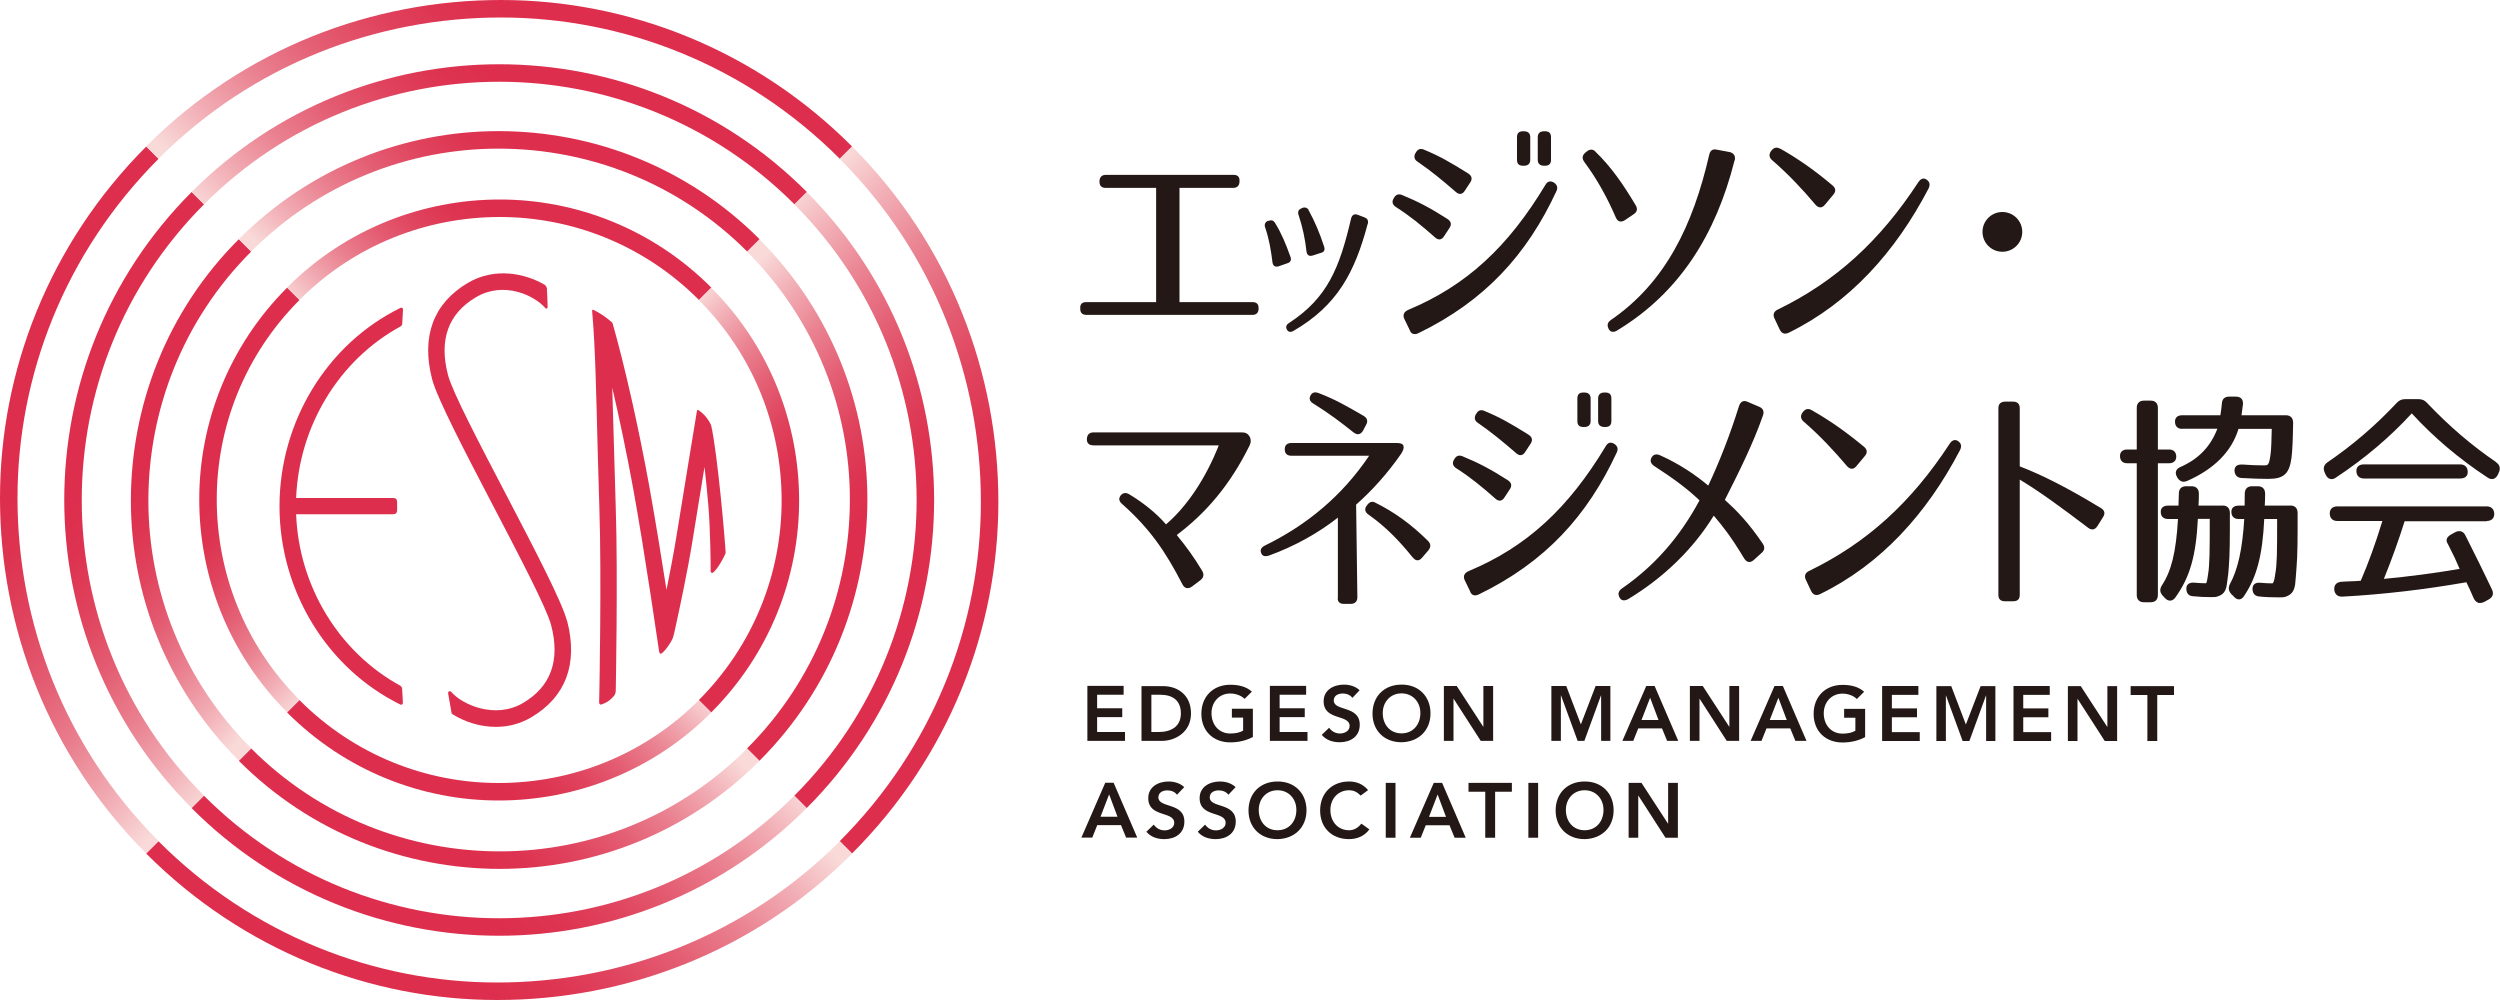 <svg id="a" xmlns="http://www.w3.org/2000/svg" xmlns:xlink="http://www.w3.org/1999/xlink" viewBox="0 0 200 80"><defs><linearGradient id="b" x1="-312.62" y1="-273.05" x2="-312.27" y2="-273.05" gradientTransform="translate(28498.96 1955.92) rotate(45) scale(68.78 -68.78)" gradientUnits="userSpaceOnUse"><stop offset="0" stop-color="#dd2f4d"/><stop offset=".31" stop-color="#dd2f4d"/><stop offset=".4" stop-color="#dd3451"/><stop offset=".51" stop-color="#e0445e"/><stop offset=".63" stop-color="#e45e73"/><stop offset=".76" stop-color="#ea8291"/><stop offset=".89" stop-color="#f2afb6"/><stop offset="1" stop-color="#f9dad9"/></linearGradient><linearGradient id="c" x1="-313.84" y1="-271.69" x2="-313.49" y2="-271.69" gradientTransform="translate(34852.27 2537.88) rotate(45) scale(84.16 -84.16)" gradientUnits="userSpaceOnUse"><stop offset="0" stop-color="#dd2f4d"/><stop offset=".31" stop-color="#dd2f4d"/><stop offset=".4" stop-color="#dd3451"/><stop offset=".51" stop-color="#e0445e"/><stop offset=".63" stop-color="#e45e73"/><stop offset=".76" stop-color="#ea8291"/><stop offset=".89" stop-color="#f2afb6"/><stop offset="1" stop-color="#f9dad9"/></linearGradient><linearGradient id="d" x1="-314.66" y1="-270.77" x2="-314.31" y2="-270.77" gradientTransform="translate(41015.3 3102.42) rotate(45) scale(99.07 -99.07)" xlink:href="#c"/><linearGradient id="e" x1="-315.24" y1="-270.12" x2="-314.89" y2="-270.12" gradientTransform="translate(46893.17 3640.83) rotate(45) scale(113.3 -113.3)" xlink:href="#c"/><linearGradient id="f" x1="-331.14" y1="-267.9" x2="-330.79" y2="-267.9" gradientTransform="translate(3107.13 -29069.54) rotate(-45) scale(68.78 -68.78)" xlink:href="#c"/><linearGradient id="g" x1="-328.98" y1="-267.48" x2="-328.63" y2="-267.48" gradientTransform="translate(3689.09 -35422.84) rotate(-45) scale(84.16 -84.16)" xlink:href="#c"/><linearGradient id="h" x1="-327.52" y1="-267.2" x2="-327.17" y2="-267.2" gradientTransform="translate(4253.63 -41585.87) rotate(-45) scale(99.07 -99.07)" xlink:href="#c"/><linearGradient id="i" x1="-326.49" y1="-267" x2="-326.14" y2="-267" gradientTransform="translate(4792.04 -47463.74) rotate(-45) scale(113.3 -113.3)" xlink:href="#c"/><linearGradient id="j" x1="-326.58" y1="-250.65" x2="-326.23" y2="-250.65" gradientTransform="translate(-28008.67 -3644.21) rotate(-135) scale(68.78 -68.78)" xlink:href="#c"/><linearGradient id="k" x1="-325.25" y1="-253.38" x2="-324.9" y2="-253.38" gradientTransform="translate(-34361.97 -4226.17) rotate(-135) scale(84.16 -84.16)" xlink:href="#c"/><linearGradient id="l" x1="-324.35" y1="-255.22" x2="-324" y2="-255.22" gradientTransform="translate(-40525 -4790.7) rotate(-135) scale(99.07 -99.07)" xlink:href="#c"/><linearGradient id="m" x1="-323.71" y1="-256.52" x2="-323.36" y2="-256.52" gradientTransform="translate(-46402.87 -5329.12) rotate(-135) scale(113.3 -113.3)" xlink:href="#c"/><linearGradient id="n" x1="-308.74" y1="-253.94" x2="-308.39" y2="-253.94" gradientTransform="translate(-2616.83 27381.25) rotate(135) scale(68.78 -68.78)" xlink:href="#c"/><linearGradient id="o" x1="-310.67" y1="-256.07" x2="-310.32" y2="-256.07" gradientTransform="translate(-3198.79 33734.55) rotate(135) scale(84.16 -84.16)" xlink:href="#c"/><linearGradient id="p" x1="-311.97" y1="-257.5" x2="-311.62" y2="-257.5" gradientTransform="translate(-3763.33 39897.59) rotate(135) scale(99.07 -99.07)" xlink:href="#c"/><linearGradient id="q" x1="-312.89" y1="-258.52" x2="-312.54" y2="-258.52" gradientTransform="translate(-4301.74 45775.45) rotate(135) scale(113.3 -113.3)" xlink:href="#c"/></defs><g><g><g><path d="M23.96,24c-4.4,4.41-6.62,10.18-6.62,15.95,0,5.81,2.19,11.61,6.62,16.04l-.99,.99c-4.7-4.7-7.03-10.87-7.03-17.03,0-6.13,2.36-12.27,7.03-16.94l.99,.99h0Z" style="fill:url(#b);"/><path d="M20.09,20.13c-5.49,5.5-8.22,12.71-8.22,19.92,0,7.17,2.75,14.34,8.22,19.81l-.99,.99c-5.73-5.74-8.63-13.27-8.63-20.8,0-7.56,2.86-15.14,8.63-20.91l.99,.99h0Z" style="fill:url(#c);"/><path d="M16.32,16.35c-6.52,6.53-9.78,15.09-9.78,23.65,0,8.56,3.26,17.12,9.78,23.65l-.99,.99c-6.79-6.8-10.19-15.72-10.19-24.64,0-8.92,3.4-17.84,10.19-24.64l.99,.99h0Z" style="fill:url(#d);"/><path d="M12.68,12.71C5.2,20.21,1.4,30.02,1.4,39.85c0,9.93,3.72,19.87,11.29,27.44l-.99,.99C3.86,60.43,0,50.13,0,39.85,0,29.66,3.94,19.49,11.7,11.72l.99,.99h0Z" style="fill:url(#e);"/><g><path d="M23.96,56.01c4.4,4.41,10.16,6.63,15.93,6.63,5.8,0,11.6-2.2,16.02-6.63l.99,.99c-4.69,4.7-10.86,7.04-17.01,7.04-6.12,0-12.25-2.36-16.92-7.04l.99-.99h0Z" style="fill:url(#f);"/><path d="M20.1,59.88c5.49,5.5,12.69,8.23,19.89,8.23,7.16,0,14.32-2.75,19.78-8.23l.99,.99c-5.73,5.74-13.25,8.64-20.77,8.64-7.55,0-15.12-2.87-20.88-8.64l.99-.99h0Z" style="fill:url(#g);"/><path d="M16.32,63.66c6.52,6.53,15.07,9.8,23.61,9.8,8.55,0,17.09-3.26,23.61-9.8l.99,.99c-6.79,6.8-15.7,10.21-24.6,10.21-8.9,0-17.81-3.4-24.6-10.21l.99-.99h0Z" style="fill:url(#h);"/><path d="M12.68,67.3c7.49,7.5,17.29,11.3,27.1,11.3,9.92,0,19.84-3.73,27.4-11.3l.99,.99c-7.84,7.85-18.12,11.71-28.39,11.71-10.17,0-20.33-3.95-28.08-11.71l.99-.99h0Z" style="fill:url(#i);"/></g></g><g><path d="M55.91,56c4.4-4.41,6.62-10.18,6.62-15.95,0-5.81-2.19-11.61-6.62-16.04l.99-.99c4.7,4.7,7.03,10.87,7.03,17.03,0,6.13-2.36,12.27-7.03,16.94l-.99-.99h0Z" style="fill:url(#j);"/><path d="M59.77,59.87c5.49-5.5,8.22-12.71,8.22-19.92,0-7.17-2.75-14.34-8.22-19.81l.99-.99c5.73,5.74,8.63,13.27,8.63,20.8,0,7.56-2.86,15.14-8.63,20.91l-.99-.99h0Z" style="fill:url(#k);"/><path d="M63.55,63.65c6.52-6.53,9.78-15.09,9.78-23.65,0-8.56-3.26-17.12-9.78-23.65l.99-.99c6.79,6.8,10.19,15.72,10.19,24.64,0,8.92-3.4,17.84-10.19,24.64l-.99-.99h0Z" style="fill:url(#l);"/><path d="M67.18,67.29c7.49-7.5,11.29-17.31,11.29-27.14,0-9.93-3.72-19.87-11.29-27.44l.99-.99c7.84,7.85,11.7,18.15,11.7,28.43,0,10.18-3.94,20.36-11.7,28.12l-.99-.99h0Z" style="fill:url(#m);"/><g><path d="M55.91,23.99c-4.4-4.41-10.16-6.63-15.93-6.63-5.8,0-11.6,2.2-16.02,6.63l-.99-.99c4.69-4.7,10.86-7.04,17.01-7.04,6.12,0,12.25,2.36,16.92,7.04l-.99,.99h0Z" style="fill:url(#n);"/><path d="M59.77,20.12c-5.49-5.5-12.69-8.23-19.89-8.23-7.16,0-14.32,2.75-19.78,8.23l-.99-.99c5.73-5.74,13.25-8.64,20.77-8.64,7.55,0,15.12,2.87,20.88,8.64l-.99,.99h0Z" style="fill:url(#o);"/><path d="M63.55,16.34c-6.52-6.53-15.07-9.8-23.61-9.8-8.55,0-17.09,3.26-23.61,9.8l-.99-.99c6.79-6.8,15.7-10.21,24.6-10.21,8.9,0,17.81,3.4,24.6,10.21l-.99,.99h0Z" style="fill:url(#p);"/><path d="M67.18,12.7C59.69,5.2,49.89,1.4,40.08,1.4c-9.92,0-19.84,3.73-27.4,11.3l-.99-.99C19.53,3.86,29.82,0,40.08,0c10.17,0,20.33,3.95,28.08,11.71l-.99,.99h0Z" style="fill:url(#q);"/></g></g></g><g><path d="M45.36,49.67c-.78-3-8.82-16.96-9.52-19.67-.74-2.82,.02-4.92,2.25-6.23,2.23-1.31,4.68-.13,5.54,.88,.07,.08,.18,.03,.18-.08,0-.2-.04-1.36-.06-1.51-.03-.15-.13-.25-.18-.28-1.6-.93-4-1.41-6.14-.15-2.76,1.63-3.75,4.29-2.86,7.71,.78,3,8.82,16.97,9.52,19.67,.74,2.82-.02,4.92-2.25,6.23-2.24,1.32-4.89,.12-5.74-.89-.07-.09-.28-.07-.25,.12,.07,.44,.22,1.28,.27,1.54,0,.05,.05,.11,.07,.12,.93,.59,2.17,1.02,3.48,1.02,.94,0,1.91-.22,2.84-.77,2.76-1.63,3.75-4.29,2.86-7.71Z" style="fill:#dd2f4d;"/><path d="M32.05,54.87c-4.92-2.68-8.14-7.95-8.36-13.73h7.75c.21,0,.33-.1,.33-.33,0-.35,0-.23,0-.35,0-.1,0-.01,0-.29s-.16-.33-.33-.33h-7.75c.23-5.78,3.44-11.05,8.36-13.73,.04-.02,.13-.09,.13-.25,.02-.44,.04-.79,.06-1.06,.01-.2-.13-.21-.2-.17-5.88,2.88-9.68,9.11-9.68,15.87s3.8,12.98,9.68,15.87c.07,.03,.2,0,.19-.18,0-.27-.04-.64-.06-1.08,0-.15-.09-.2-.13-.23Z" style="fill:#dd2f4d;"/><path d="M56.86,33.97s-.03-.07-.03-.08c-.3-.56-.62-.85-.95-1.08-.03-.02-.09-.03-.11,.02,0,.03-.02,.05-.02,.08-.01,.07-1.11,6.72-1.64,10.03-.22,1.36-.52,2.9-.79,4.25-.36-2.33-.87-5.46-1.39-8.36-.85-4.68-1.96-9.58-2.92-12.96,0-.02-.05-.08-.06-.09-.63-.54-1.06-.79-1.5-1-.03-.02-.09,.02-.08,.09,.27,3.05,.33,6.9,.44,10.98,.04,1.62,.09,3.24,.14,4.82,.18,5.4,0,14.51,0,14.6,0,0-.02,.74-.02,.91s.11,.21,.18,.18c.36-.12,.65-.29,.91-.58,.14-.12,.23-.29,.24-.49,0-.09,.18-9.24,0-14.67-.05-1.58-.1-3.2-.14-4.81-.05-1.65-.09-3.26-.14-4.8,.59,2.53,1.17,5.33,1.67,8.05,.99,5.45,2.03,12.81,2.08,13.06s.16,.19,.29,.08c.29-.26,.6-.73,.77-1.07v-.02s.05-.09,.07-.15v-.04c.06-.17,.1-.39,.15-.61,.3-1.36,1-4.6,1.41-7.17,.25-1.54,.61-3.8,.94-5.78,.11,.97,.22,2.01,.3,2.99,.18,2.04,.2,5.25,.19,5.34,0,.11,.1,.19,.19,.12,.32-.23,.81-1.08,1-1.53,0,0,.01-.05,.01-.08-.02-.68-.65-8.02-1.17-10.23Z" style="fill:#dd2f4d;"/></g></g><g><path d="M130.28,67.02h.78v-3.37h.01l2.17,3.37h.99v-4.39h-.78v3.26h-.01l-2.12-3.26h-1.03v4.39Zm-5.01-2.23c0-.87,.6-1.57,1.5-1.57s1.51,.69,1.51,1.57c0,.94-.6,1.63-1.51,1.63s-1.5-.69-1.5-1.63m-.82,.05c0,1.37,.97,2.29,2.31,2.29,1.37-.02,2.33-.94,2.33-2.31s-.97-2.32-2.33-2.3c-1.35,0-2.31,.92-2.31,2.32m-2.18,2.18h.78v-4.39h-.78v4.39Zm-3.44,0h.78v-3.68h1.34v-.71h-3.47v.71h1.34v3.68Zm-4.51-1.67l.69-1.79,.67,1.79h-1.36Zm-1.53,1.67h.87l.4-1h1.9l.41,1h.89l-1.89-4.39h-.67l-1.91,4.39Zm-1.93,0h.78v-4.39h-.78v4.39Zm-1.41-3.81c-.43-.5-.94-.69-1.53-.69-1.35,0-2.31,.92-2.31,2.32s.96,2.29,2.31,2.29c.64,0,1.24-.24,1.63-.78l-.64-.46c-.29,.37-.63,.53-.98,.53-.9,0-1.5-.69-1.5-1.63,0-.87,.6-1.57,1.5-1.57,.3,0,.6,.09,.92,.43l.61-.45Zm-8.75,1.58c0-.87,.6-1.57,1.5-1.57s1.51,.69,1.51,1.57c0,.94-.6,1.63-1.51,1.63s-1.5-.69-1.5-1.63m-.82,.05c0,1.37,.96,2.29,2.31,2.29,1.37-.02,2.33-.94,2.33-2.31s-.96-2.32-2.33-2.3c-1.35,0-2.31,.92-2.31,2.32m-1.03-1.87c-.34-.32-.8-.45-1.26-.45-.81,0-1.62,.42-1.62,1.33,0,1.57,2.08,1.02,2.08,1.98,0,.4-.41,.6-.77,.6s-.67-.17-.87-.46l-.59,.57c.36,.43,.89,.59,1.44,.59,.86,0,1.6-.46,1.6-1.4,0-1.56-2.08-1.06-2.08-1.94,0-.4,.36-.56,.72-.56,.3,0,.6,.11,.77,.35l.57-.6Zm-4.11,0c-.34-.32-.8-.45-1.26-.45-.81,0-1.62,.42-1.62,1.33,0,1.57,2.08,1.02,2.08,1.98,0,.4-.41,.6-.77,.6s-.67-.17-.87-.46l-.59,.57c.36,.43,.89,.59,1.44,.59,.86,0,1.6-.46,1.6-1.4,0-1.56-2.08-1.06-2.08-1.94,0-.4,.36-.56,.72-.56,.3,0,.6,.11,.77,.35l.57-.6Zm-6.7,2.37l.69-1.79,.67,1.79h-1.36Zm-1.53,1.67h.87l.4-1h1.9l.41,1h.89l-1.89-4.39h-.67l-1.91,4.39Z" style="fill:#231815;"/><path d="M171.8,59.28h.78v-3.68h1.34v-.71h-3.47v.71h1.34v3.68Zm-6.38,0h.78v-3.37h.01l2.17,3.37h.99v-4.39h-.78v3.26h-.01l-2.12-3.26h-1.03v4.39Zm-4.34,0h3.01v-.71h-2.23v-1.19h2.01v-.71h-2.01v-1.08h2.12v-.71h-2.9v4.39Zm-6.15,0h.74v-3.64h.01l1.33,3.64h.54l1.33-3.64h.01v3.64h.74v-4.39h-1.18l-1.18,3.07-1.17-3.07h-1.19v4.39Zm-4.36,0h3.01v-.71h-2.23v-1.19h2.01v-.71h-2.01v-1.08h2.12v-.71h-2.9v4.39Zm-1.36-2.57h-1.68v.71h.9v1.04c-.27,.16-.63,.23-1.03,.23-.9,0-1.5-.69-1.5-1.63,0-.87,.6-1.57,1.5-1.57,.44,0,.87,.16,1.15,.43l.58-.58c-.46-.41-1.06-.55-1.73-.55-1.35,0-2.31,.92-2.31,2.32s.97,2.29,2.31,2.29c.67,0,1.28-.15,1.81-.43v-2.24Zm-7.63,.89l.69-1.78,.67,1.78h-1.36Zm-1.53,1.67h.87l.4-1h1.9l.41,1h.89l-1.89-4.39h-.67l-1.91,4.39Zm-4.87,0h.78v-3.37h.01l2.17,3.37h.99v-4.39h-.78v3.26h-.01l-2.12-3.26h-1.03v4.39Zm-3.86-1.67l.69-1.78,.67,1.78h-1.36Zm-1.53,1.67h.87l.4-1h1.9l.41,1h.89l-1.89-4.39h-.67l-1.91,4.39Zm-5.66,0h.74v-3.64h.01l1.33,3.64h.54l1.33-3.64h.01v3.64h.74v-4.39h-1.18l-1.18,3.07-1.17-3.07h-1.19v4.39Zm-8.63,0h.78v-3.37h.01l2.17,3.37h.99v-4.39h-.78v3.26h-.01l-2.12-3.26h-1.03v4.39Zm-4.88-2.23c0-.87,.6-1.57,1.5-1.57s1.51,.69,1.51,1.57c0,.94-.6,1.63-1.51,1.63s-1.5-.69-1.5-1.63m-.82,.05c0,1.37,.96,2.29,2.31,2.29,1.37-.02,2.33-.94,2.33-2.31s-.96-2.32-2.33-2.3c-1.35,0-2.31,.92-2.31,2.32m-1.03-1.87c-.34-.32-.8-.45-1.26-.45-.81,0-1.62,.42-1.62,1.33,0,1.57,2.08,1.02,2.08,1.98,0,.4-.41,.6-.77,.6s-.67-.17-.87-.46l-.59,.57c.36,.43,.89,.59,1.44,.59,.86,0,1.6-.46,1.6-1.4,0-1.56-2.08-1.06-2.08-1.94,0-.4,.36-.56,.72-.56,.3,0,.6,.11,.77,.35l.57-.6Zm-7.18,4.05h3.01v-.71h-2.23v-1.19h2.01v-.71h-2.01v-1.08h2.12v-.71h-2.9v4.39Zm-1.36-2.57h-1.68v.71h.9v1.04c-.27,.16-.63,.23-1.03,.23-.9,0-1.5-.69-1.5-1.63,0-.87,.6-1.57,1.5-1.57,.44,0,.87,.16,1.15,.43l.58-.58c-.46-.41-1.06-.55-1.73-.55-1.35,0-2.31,.92-2.31,2.32s.97,2.29,2.31,2.29c.67,0,1.28-.15,1.81-.43v-2.24Zm-8.12,1.86v-2.98h.71c.95,0,1.65,.42,1.65,1.49s-.8,1.49-1.78,1.49h-.58Zm-.78,.71h1.63c1.05,0,2.32-.69,2.32-2.19s-1.08-2.19-2.23-2.19h-1.73v4.39Zm-4.34,0h3.01v-.71h-2.23v-1.19h2.01v-.71h-2.01v-1.08h2.12v-.71h-2.9v4.39Z" style="fill:#231815;"/><path d="M100.69,24.65v.06c-.02,.33-.19,.48-.5,.48h-13.29c-.31,0-.48-.17-.48-.48v-.06c-.02-.31,.15-.48,.46-.48h5.61V15.03h-4.05c-.31,0-.48-.17-.48-.48v-.08c.02-.31,.19-.48,.5-.48h10.24c.31,0,.48,.17,.46,.48v.08c-.02,.31-.19,.48-.5,.48h-4.3v9.14h5.86c.31,0,.48,.17,.46,.48" style="fill:#231815;"/><path d="M104.68,16.8c.5,.92,.87,1.77,1.25,2.93,.09,.26,0,.44-.26,.5l-.65,.21c-.29,.09-.46-.03-.5-.32-.11-1.01-.31-1.94-.64-2.94-.08-.24,0-.43,.26-.52l.03-.02c.21-.09,.4-.03,.52,.15m4.72,1.14c-1.04,3.9-2.44,6.51-5.93,8.54-.24,.14-.43,.09-.53-.11-.11-.2-.05-.38,.17-.52,3.08-2.01,4.04-4.39,4.97-8.37,.08-.29,.26-.38,.52-.29l.55,.21c.24,.09,.33,.27,.26,.53m-7.42-.09c.52,.84,.87,1.69,1.23,2.7,.11,.26,.01,.46-.24,.53l-.69,.24c-.27,.09-.46-.02-.5-.3-.12-.96-.27-1.88-.59-2.81-.08-.24,0-.43,.24-.53l.02,.02c.23-.11,.41-.05,.53,.15" style="fill:#231815;"/><path d="M124.08,12.78c0,.33-.15,.48-.5,.48h-.04c-.33,0-.52-.15-.52-.48v-1.8c0-.33,.19-.48,.52-.48h.04c.35,0,.5,.15,.5,.48v1.8Zm-1.66,0c0,.33-.19,.48-.52,.48h-.04c-.35,0-.5-.15-.5-.48v-1.8c0-.33,.15-.48,.5-.48h.04c.33,0,.52,.15,.52,.48v1.8Zm-8.51-.81c1.27,.52,2.16,1.04,3.55,1.91,.29,.19,.35,.44,.15,.73l-.42,.64c-.19,.31-.46,.35-.73,.1-1.16-1.01-1.97-1.66-3.03-2.4-.29-.17-.35-.43-.19-.71l.02-.02c.15-.29,.37-.37,.66-.25m-1.29,12.83c4.69-1.95,8.02-5.06,10.99-9.99,.17-.31,.41-.37,.68-.21,.27,.17,.35,.41,.21,.7-2.35,5.06-5.71,8.77-11.05,11.36-.33,.15-.58,.06-.69-.27l-.44-.91c-.12-.31,0-.54,.31-.68m2.16-5.81c-1.16-1.02-1.99-1.7-3.13-2.43-.27-.17-.35-.43-.17-.7,.15-.29,.37-.37,.64-.27,1.31,.54,2.24,1.02,3.66,1.93,.29,.19,.35,.44,.15,.73l-.42,.64c-.19,.31-.46,.35-.73,.1" style="fill:#231815;"/><path d="M138.76,12.85c-1.5,5.93-4.4,10.57-9.41,13.6-.29,.17-.54,.12-.67-.16-.13-.29-.08-.5,.19-.69,4.34-2.98,6.56-7.53,7.87-13.23,.08-.35,.29-.48,.64-.39l1.02,.19c.33,.1,.46,.33,.37,.68m-11.15-.73c1.27,1.22,2.24,2.63,3.24,4.31,.17,.29,.1,.54-.17,.71l-.71,.48c-.31,.19-.56,.12-.71-.21-.71-1.64-1.5-3.07-2.53-4.46-.19-.27-.17-.52,.08-.73l.12-.1c.23-.19,.48-.21,.69,0" style="fill:#231815;"/><path d="M142.21,24.77c4.65-2.26,8.18-5.49,11.26-10.2,.19-.29,.44-.37,.67-.19,.25,.17,.29,.42,.13,.73-2.64,5.04-6.29,9.12-11.18,11.51-.31,.15-.56,.06-.71-.25l-.42-.89c-.15-.31-.06-.56,.25-.71m.21-12.88c1.5,.85,2.8,1.78,4.18,2.94,.27,.23,.29,.48,.06,.75l-.66,.79c-.23,.29-.5,.29-.75,.02-1.06-1.26-2.16-2.43-3.45-3.55-.27-.21-.31-.48-.12-.75l.02-.02c.19-.27,.44-.33,.71-.17" style="fill:#231815;"/><path d="M86.95,35.11c.02-.35,.21-.52,.54-.52h11.86c.29,0,.48,.1,.62,.33,.12,.25,.12,.46,0,.71-1.56,3.17-3.49,5.41-5.83,7.17,.81,.99,1.35,1.74,2.03,2.86,.17,.29,.13,.54-.13,.75l-.69,.52c-.31,.21-.58,.15-.75-.17-1.35-2.63-2.62-4.48-4.82-6.43-.27-.23-.31-.46-.12-.7,.17-.21,.42-.25,.69-.08,1.16,.7,2.18,1.53,2.93,2.4,1.7-1.45,3.2-3.73,4.22-6.32h-10.01c-.37,0-.56-.19-.54-.52" style="fill:#231815;"/><path d="M113.01,44.59c-1.1-1.37-2.18-2.47-3.53-3.42-.29-.21-.35-.46-.13-.73,.19-.29,.42-.37,.67-.23,1.47,.73,2.82,1.68,4.21,3.05,.25,.25,.25,.5,.04,.77l-.5,.58c-.23,.29-.52,.29-.75-.02m-4.73-9.99c-1.06-.85-2.01-1.56-3.2-2.3-.31-.17-.39-.41-.25-.66,.13-.25,.35-.31,.66-.19,1.27,.48,2.32,1.08,3.59,1.82,.29,.17,.37,.44,.19,.73l-.23,.44c-.19,.33-.46,.39-.75,.16m-.25,13.71h-.54c-.35,0-.54-.19-.48-.54v-6.36c-1.6,1.26-3.53,2.32-5.5,3.03-.35,.12-.56,.04-.64-.21-.1-.25,.02-.46,.33-.6,3.34-1.64,6.15-3.96,8.31-7.17h-6.21c-.35,0-.54-.17-.54-.52,0-.33,.19-.5,.54-.5h8.41c.31,0,.48,.06,.54,.21,.06,.16,.02,.33-.17,.64-1.14,1.64-2.33,2.94-3.61,4.08l.1,7.4c0,.35-.19,.54-.54,.54" style="fill:#231815;"/><path d="M128.91,33.68c0,.33-.15,.48-.5,.48h-.04c-.33,0-.52-.15-.52-.48v-1.8c0-.33,.19-.48,.52-.48h.04c.35,0,.5,.15,.5,.48v1.8Zm-1.66,0c0,.33-.19,.48-.52,.48h-.04c-.35,0-.5-.15-.5-.48v-1.8c0-.33,.15-.48,.5-.48h.04c.33,0,.52,.15,.52,.48v1.8Zm-8.51-.81c1.27,.52,2.16,1.04,3.55,1.91,.29,.19,.35,.44,.15,.73l-.42,.64c-.19,.31-.46,.35-.73,.1-1.16-1-1.97-1.66-3.03-2.4-.29-.17-.35-.43-.19-.71l.02-.02c.15-.29,.37-.37,.66-.25m-1.29,12.83c4.69-1.95,8.02-5.06,10.99-9.99,.17-.31,.41-.37,.68-.21,.27,.17,.35,.41,.21,.7-2.35,5.06-5.71,8.77-11.05,11.36-.33,.15-.58,.06-.69-.27l-.44-.91c-.12-.31,0-.54,.31-.68m2.16-5.81c-1.16-1.02-1.99-1.7-3.13-2.43-.27-.17-.35-.43-.17-.7,.15-.29,.37-.37,.64-.27,1.31,.54,2.24,1.02,3.66,1.93,.29,.19,.35,.44,.15,.73l-.42,.64c-.19,.31-.46,.35-.73,.1" style="fill:#231815;"/><path d="M141.04,33.23c-.81,2.32-1.95,4.58-3.05,6.76,.98,.89,1.87,1.8,3.03,3.5,.19,.29,.15,.54-.1,.75l-.62,.56c-.27,.25-.56,.21-.77-.13-1.06-1.76-1.68-2.53-2.43-3.42-1.6,2.61-3.95,4.93-6.85,6.68-.31,.17-.56,.12-.69-.14-.15-.27-.08-.52,.19-.71,2.6-1.8,4.61-4.08,6.21-7.05-.95-.91-2.04-1.72-3.61-2.74-.29-.19-.37-.42-.23-.68,.14-.25,.37-.33,.68-.19,1.58,.7,2.93,1.64,3.86,2.43,.89-1.91,1.7-3.94,2.47-6.39,.12-.35,.37-.46,.69-.31l.91,.39c.31,.12,.42,.37,.31,.69" style="fill:#231815;"/><path d="M144.72,45.68c4.65-2.26,8.18-5.48,11.26-10.19,.19-.29,.44-.37,.68-.19,.25,.17,.29,.42,.13,.73-2.64,5.04-6.29,9.11-11.19,11.5-.31,.15-.56,.06-.71-.25l-.42-.89c-.15-.31-.06-.56,.25-.71m.21-12.87c1.5,.85,2.8,1.78,4.19,2.93,.27,.23,.29,.48,.06,.75l-.66,.79c-.23,.29-.5,.29-.75,.02-1.06-1.25-2.16-2.43-3.45-3.55-.27-.21-.31-.48-.12-.75l.02-.02c.19-.27,.44-.33,.71-.17" style="fill:#231815;"/><path d="M168.08,40.65c.29,.17,.35,.43,.17,.71l-.46,.73c-.19,.29-.44,.35-.73,.14-2.16-1.64-3.94-2.94-5.48-3.86v9.21c0,.35-.17,.52-.52,.52h-.67c-.35,0-.52-.17-.52-.52v-14.91c0-.35,.17-.52,.52-.54h.67c.33,0,.52,.19,.52,.52v4.66c1.85,.71,3.9,1.76,6.5,3.34" style="fill:#231815;"/><path d="M160.19,20.14c.88,0,1.59-.71,1.59-1.59s-.71-1.59-1.59-1.59-1.59,.71-1.59,1.59,.71,1.59,1.59,1.59" style="fill:#231815;"/><path d="M174.1,36.54c0-.37-.21-.58-.58-.58h-.89v-3.33c0-.37-.21-.58-.58-.58h-.53c-.37,0-.58,.21-.58,.58v3.33h-.76c-.37,0-.58,.19-.58,.52,0,.37,.21,.58,.58,.58h.76v10.54c0,.37,.21,.58,.58,.58h.53c.37,0,.58-.21,.58-.58v-10.54h.89c.36,0,.58-.2,.58-.52" style="fill:#231815;"/><path d="M174.6,34.3h2.79c-.56,1.44-1.5,2.42-2.98,3.07-.18,.08-.29,.2-.33,.34-.04,.14-.01,.29,.08,.44l.04,.08c.13,.2,.3,.31,.49,.31,.09,0,.18-.02,.27-.06,2.18-.96,3.57-2.36,4.12-4.17h2.66c-.02,.93-.04,1.62-.09,1.98-.12,.94-.2,.94-.55,.94-.49,0-1.08-.02-1.74-.07-.21,0-.38,.04-.48,.14-.08,.09-.12,.21-.12,.35,.02,.37,.22,.57,.57,.59,.81,.05,1.59,.07,2.13,.07,1.24,0,1.68-.39,1.86-1.68,.07-.58,.11-1.45,.13-2.81,0-.38-.21-.6-.58-.6h-3.55c.03-.24,.06-.47,.09-.68l.03-.23c0-.18-.03-.32-.13-.42-.1-.11-.25-.16-.45-.16h-.53c-.36,0-.56,.19-.58,.55-.03,.32-.07,.65-.12,.94h-3.05c-.37,0-.58,.18-.58,.51,0,.37,.21,.58,.58,.58" style="fill:#231815;"/><path d="M183.25,40.45h-2.07c.02-.29,.03-.6,.03-.95,0-.38-.21-.6-.58-.6h-.47c-.37,0-.58,.22-.58,.6,0,.42,0,.75-.01,.95h-.48c-.37,0-.58,.18-.58,.49,0,.37,.21,.58,.58,.58h.45c-.15,2.43-.51,4.04-1.15,5.21-.14,.3-.11,.55,.11,.79l.21,.21c.12,.14,.26,.22,.4,.22h.02c.15,0,.28-.1,.39-.26,1.02-1.52,1.48-3.26,1.62-6.17h1.03c0,1.25,0,2.23-.02,2.89-.02,.62-.06,1.18-.13,1.5l-.03,.21q-.09,.55-.21,.55c-.29,0-.61-.02-.97-.05-.2-.02-.36,.02-.47,.12-.1,.09-.14,.23-.14,.41,.02,.35,.22,.55,.55,.57,.48,.05,1.02,.07,1.59,.07,.1,0,.42,0,.53-.06,.44-.15,.66-.44,.74-.97,.03-.31,.07-.72,.11-1.33,.09-1.06,.09-2.31,.09-4.39,0-.38-.21-.6-.58-.6" style="fill:#231815;"/><path d="M177.82,40.45h-1.94c.02-.29,.03-.6,.03-.95,0-.38-.21-.6-.58-.6h-.44c-.37,0-.58,.21-.58,.58-.01,.16-.01,.34-.02,.53,0,.14,0,.29-.01,.44h-.84c-.37,0-.58,.18-.58,.49,0,.37,.21,.58,.58,.58h.8c-.16,2.67-.53,4.16-1.29,5.31-.18,.29-.17,.54,.04,.79l.2,.22c.13,.14,.27,.21,.41,.21h.02c.15,0,.28-.09,.4-.24,1.17-1.62,1.66-3.33,1.81-6.3h.95c0,1.26,0,2.25-.02,2.91-.02,.72-.06,1.22-.11,1.5-.11,.74-.12,.74-.24,.74-.26,0-.55-.02-.9-.05-.22-.01-.38,.04-.48,.14-.09,.09-.13,.21-.12,.36,0,.36,.2,.58,.55,.59,.47,.05,.95,.07,1.44,.07,.12,0,.42,0,.52-.06,.46-.15,.65-.41,.73-.98,.01-.12,.03-.24,.05-.37,.04-.27,.08-.57,.1-.94,.09-1.06,.09-2.31,.09-4.38,0-.38-.21-.6-.58-.6" style="fill:#231815;"/><path d="M199.69,36.97c-1.97-1.34-3.77-2.89-5.52-4.73-.2-.22-.4-.31-.71-.31h-1.02c-.31,0-.51,.09-.71,.31-1.71,1.82-3.52,3.37-5.54,4.75h0c-.28,.2-.36,.47-.22,.8l.07,.16c.11,.24,.25,.33,.36,.36,.04,.01,.08,.02,.12,.02,.12,0,.24-.04,.36-.13,2.27-1.5,4.31-3.22,6.06-5.13,1.75,1.91,3.79,3.64,6.06,5.13,.17,.12,.34,.15,.48,.11,.1-.03,.25-.12,.36-.36l.07-.16c.15-.34,.06-.63-.24-.82" style="fill:#231815;"/><path d="M198.93,41.68c.38,0,.61-.21,.61-.56,0-.38-.23-.61-.61-.61h-11.94c-.38,0-.61,.21-.61,.56,0,.38,.23,.61,.61,.61h3.6c-.54,1.77-1.12,3.37-1.73,4.78-.25,.02-.56,.04-.94,.05-.18,0-.38,.02-.59,.03-.2,.01-.36,.08-.46,.19-.09,.1-.14,.24-.13,.41,0,.19,.08,.34,.19,.45,.11,.1,.27,.15,.46,.14,3.2-.17,6.54-.56,9.92-1.15,.18,.35,.35,.75,.58,1.27,.08,.18,.2,.3,.34,.36,.05,.02,.11,.03,.17,.03,.1,0,.21-.03,.33-.08l.36-.2c.34-.19,.43-.47,.26-.82-.63-1.32-1.34-2.77-2.12-4.31-.08-.17-.2-.28-.35-.32-.15-.04-.32-.02-.49,.08l-.29,.16c-.45,.25-.4,.52-.32,.68,.03,.05,.06,.1,.09,.17l.5,1.01c.1,.21,.22,.49,.36,.81l.04,.09c-1.99,.34-4.03,.61-6.06,.8,.64-1.58,1.18-3.09,1.66-4.61h6.57Z" style="fill:#231815;"/><path d="M196.81,38.28c.39,0,.61-.19,.61-.52,0-.38-.23-.61-.61-.61h-7.69c-.39,0-.61,.19-.61,.52,0,.38,.23,.61,.61,.61h7.69Z" style="fill:#231815;"/></g></svg>